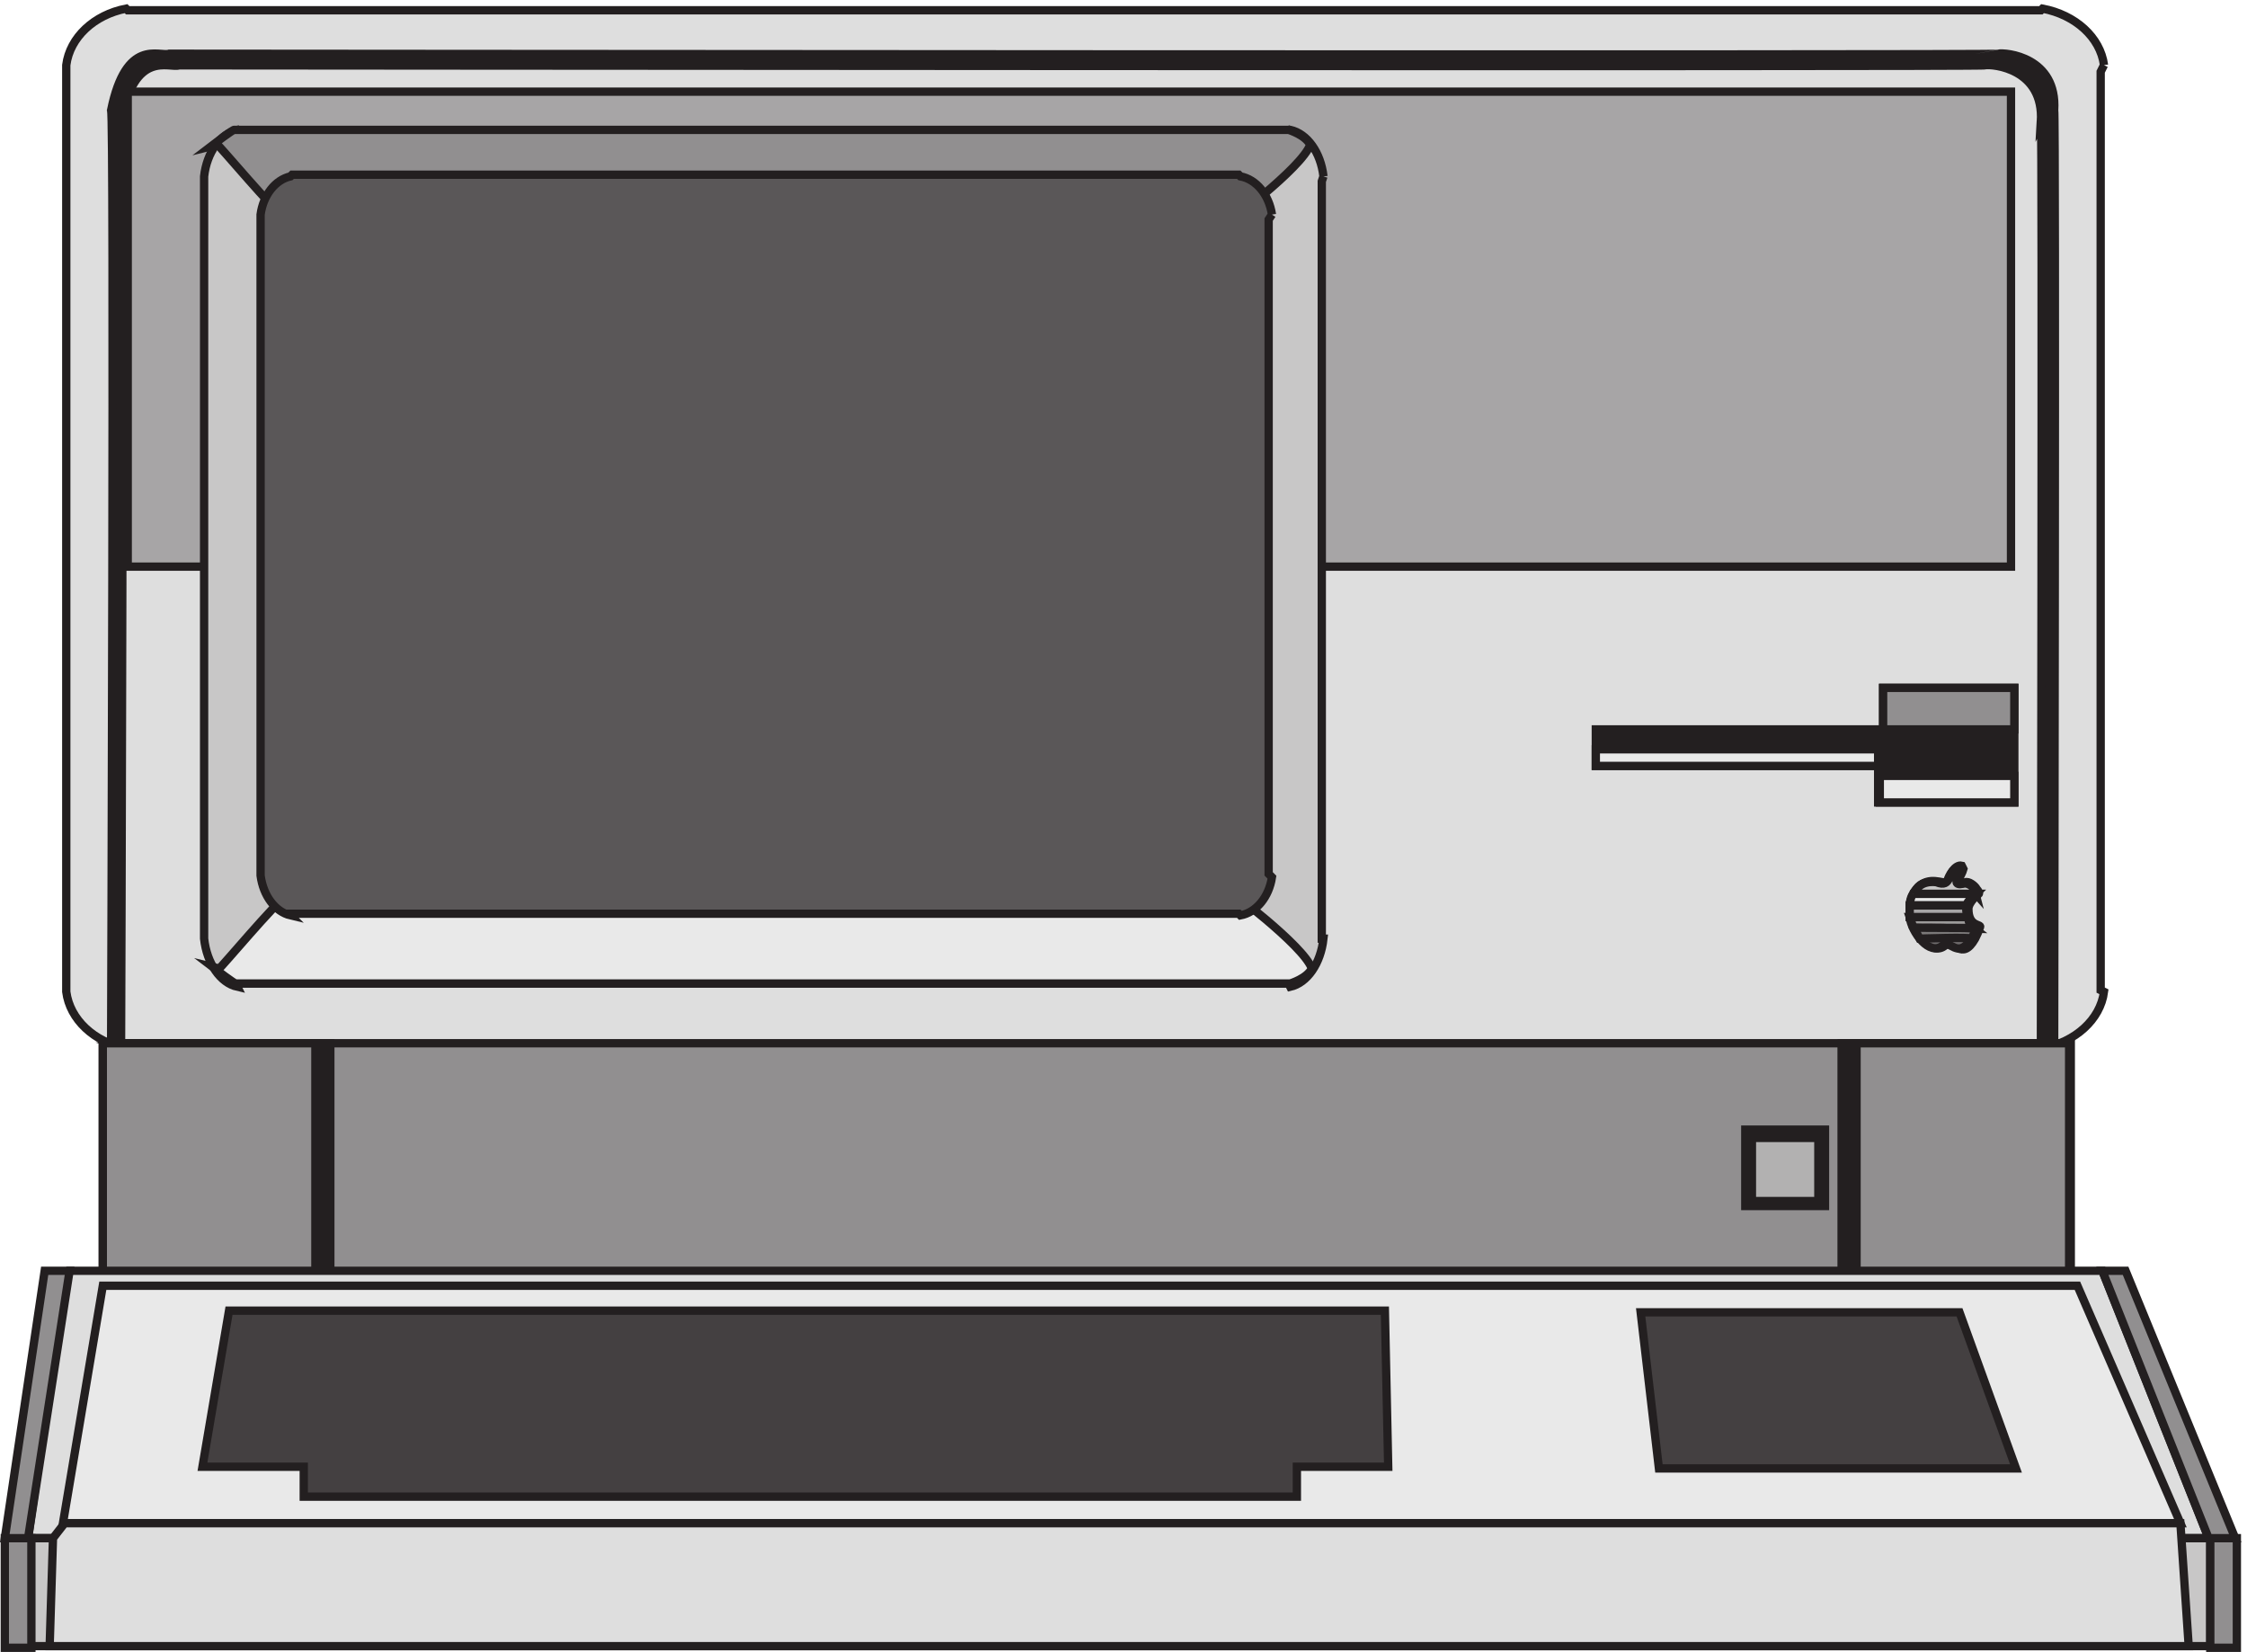 <svg xmlns="http://www.w3.org/2000/svg" xml:space="preserve" width="269.925" height="198.441"><path d="M1899.33 1432.66c-3.32 25.09-25.94 45.45-55.5 51l-1.5-1.5H114.332l-1.5 1.5c-28.766-5.55-50.781-25.92-54-51v-837c3.227-25.086 25.238-45.453 54-51l-4.5 1.5H1842.33l1.5-1.5c29.57 5.555 52.19 25.918 55.5 51l-3 1.5v829.5l3 6" style="fill:#dedede;fill-opacity:1;fill-rule:evenodd;stroke:none" transform="matrix(.133 0 0 -.133 .136 198.363)"/><path d="M1899.33 1432.66c-3.32 25.09-25.94 45.45-55.5 51l-1.5-1.5H114.332l-1.5 1.5c-28.766-5.55-50.781-25.92-54-51v-837c3.227-25.086 25.238-45.453 54-51l-4.5 1.5H1842.33l1.5-1.5c29.57 5.555 52.19 25.918 55.5 51l-3 1.5v829.5l3 6" style="fill:none;stroke:#231f20;stroke-width:7.5;stroke-linecap:butt;stroke-linejoin:miter;stroke-miterlimit:10;stroke-dasharray:none;stroke-opacity:1" transform="matrix(.133 0 0 -.133 .136 198.363)"/><path d="M99.332 547.426s3 840.004 0 844.504c13.5 66 43.5 48 52.5 51 22.5 0 1660.498-1.5 1651.498 0 7.5 1.5 54-3 51-51 1.5 1.5 0-844.504 0-844.504H99.332" style="fill:#231f20;fill-opacity:1;fill-rule:evenodd;stroke:none" transform="matrix(.133 0 0 -.133 .136 198.363)"/><path d="M99.332 547.426s3 840.004 0 844.504c13.5 66 43.5 48 52.5 51 22.5 0 1660.498-1.5 1651.498 0 7.5 1.5 54-3 51-51 1.5 1.5 0-844.504 0-844.504z" style="fill:none;stroke:#231f20;stroke-width:7.5;stroke-linecap:butt;stroke-linejoin:miter;stroke-miterlimit:10;stroke-dasharray:none;stroke-opacity:1" transform="matrix(.133 0 0 -.133 .136 198.363)"/><path d="M108.332 548.926s3 828.004 0 832.504c12 66 43.5 48 52.5 51 22.5 0 1639.498-1.5 1630.498 0 7.5 1.5 54-3 51-51 1.5 3 0-832.504 0-832.504H108.332" style="fill:#dedede;fill-opacity:1;fill-rule:evenodd;stroke:none" transform="matrix(.133 0 0 -.133 .136 198.363)"/><path d="M108.332 548.926s3 828.004 0 832.504c12 66 43.5 48 52.5 51 22.5 0 1639.498-1.5 1630.498 0 7.5 1.5 54-3 51-51 1.5 3 0-832.504 0-832.504z" style="fill:none;stroke:#231f20;stroke-width:7.5;stroke-linecap:butt;stroke-linejoin:miter;stroke-miterlimit:10;stroke-dasharray:none;stroke-opacity:1" transform="matrix(.133 0 0 -.133 .136 198.363)"/><path d="M1453.83 832.664h246v37.5h118.5v-103.5h-123v33h-255v33" style="fill:#231f20;fill-opacity:1;fill-rule:evenodd;stroke:none" transform="matrix(.133 0 0 -.133 .136 198.363)"/><path d="M1453.83 832.664h246v37.5h118.5v-103.5h-123v33h-255v33z" style="fill:none;stroke:#231f20;stroke-width:7.5;stroke-linecap:butt;stroke-linejoin:miter;stroke-miterlimit:10;stroke-dasharray:none;stroke-opacity:1" transform="matrix(.133 0 0 -.133 .136 198.363)"/><path d="M1440.33 799.664v15h255v-15h-255" style="fill:#e9e9e9;fill-opacity:1;fill-rule:evenodd;stroke:none" transform="matrix(.133 0 0 -.133 .136 198.363)"/><path d="M1440.33 799.664v15h255v-15z" style="fill:none;stroke:#231f20;stroke-width:7.5;stroke-linecap:butt;stroke-linejoin:miter;stroke-miterlimit:10;stroke-dasharray:none;stroke-opacity:1" transform="matrix(.133 0 0 -.133 .136 198.363)"/><path d="M1696.83 790.664h121.5v-24h-121.5v24" style="fill:#e9e9e9;fill-opacity:1;fill-rule:evenodd;stroke:none" transform="matrix(.133 0 0 -.133 .136 198.363)"/><path d="M1696.83 790.664h121.5v-24h-121.5z" style="fill:none;stroke:#231f20;stroke-width:7.5;stroke-linecap:butt;stroke-linejoin:miter;stroke-miterlimit:10;stroke-dasharray:none;stroke-opacity:1" transform="matrix(.133 0 0 -.133 .136 198.363)"/><path d="M1699.83 832.664h118.5v37.5h-118.5v-37.5" style="fill:#918f90;fill-opacity:1;fill-rule:evenodd;stroke:none" transform="matrix(.133 0 0 -.133 .136 198.363)"/><path d="M1699.83 832.664h118.5v37.5h-118.5z" style="fill:none;stroke:#231f20;stroke-width:7.5;stroke-linecap:butt;stroke-linejoin:miter;stroke-miterlimit:10;stroke-dasharray:none;stroke-opacity:1" transform="matrix(.133 0 0 -.133 .136 198.363)"/><path d="M1770.87 709.52c-6 1.5-12-9-13.5-15-3-1.5-16.5 6-25.5-4.5-6-7.5-7.5-15-6-27 1.5-13.5 18-36 30-25.5 7.5 6 15-15 27 6 4.5 9 3 7.5 4.5 10.5s-10.5 0-10.5 16.5c0 6 9 13.5 9 13.5 1.5 0 0 3-1.5 4.5-1.5 3-7.5 7.5-10.5 6-12-4.5-3 6-1.5 12" style="fill:#231f20;fill-opacity:1;fill-rule:evenodd;stroke:none" transform="matrix(.133 0 0 -.133 .136 198.363)"/><path d="M1770.87 709.52c-6 1.5-12-9-13.5-15-3-1.5-16.5 6-25.5-4.5-6-7.5-7.5-15-6-27 1.5-13.5 18-36 30-25.5 7.5 6 15-15 27 6 4.5 9 3 7.5 4.5 10.5s-10.5 0-10.5 16.5c0 6 9 13.5 9 13.5 1.5 0 0 3-1.5 4.5-1.5 3-7.5 7.5-10.5 6-12-4.5-3 6-1.5 12z" style="fill:none;stroke:#231f20;stroke-width:7.5;stroke-linecap:butt;stroke-linejoin:miter;stroke-miterlimit:10;stroke-dasharray:none;stroke-opacity:1" transform="matrix(.133 0 0 -.133 .136 198.363)"/><path d="M1768.83 708.164c-9-1.5-7.5-10.5-13.5-15-3-3-16.5 7.5-25.5-4.5-6-7.5-6-15-6-25.5 1.5-13.5 18-36 30-25.5 6 6 13.5-13.5 25.5 6l4.5 9s-9 1.5-9 16.5c0 7.5 7.5 15 9 13.5-1.5 6-6 12-13.5 10.5-9-3-1.5 7.5-1.5 10.5" style="fill:#706d6e;fill-opacity:1;fill-rule:evenodd;stroke:none" transform="matrix(.133 0 0 -.133 .136 198.363)"/><path d="M1768.83 708.164c-9-1.5-7.5-10.5-13.5-15-3-3-16.5 7.5-25.5-4.5-6-7.5-6-15-6-25.5 1.5-13.5 18-36 30-25.5 6 6 13.5-13.5 25.5 6l4.5 9s-9 1.5-9 16.5c0 7.5 7.5 15 9 13.5-1.5 6-6 12-13.5 10.5-9-3-1.5 7.5-1.5 10.5z" style="fill:none;stroke:#231f20;stroke-width:7.5;stroke-linecap:butt;stroke-linejoin:miter;stroke-miterlimit:10;stroke-dasharray:none;stroke-opacity:1" transform="matrix(.133 0 0 -.133 .136 198.363)"/><path d="M1723.83 663.164h52.5c1.5-4.5 0-6 6-10.5 0 0-55.5 1.5-55.5 0 0 3-1.5 6-3 10.5" style="fill:#9c9a9a;fill-opacity:1;fill-rule:evenodd;stroke:none" transform="matrix(.133 0 0 -.133 .136 198.363)"/><path d="M1723.83 663.164h52.5c1.5-4.5 0-6 6-10.5 0 0-55.5 1.5-55.5 0 0 3-1.5 6-3 10.5z" style="fill:none;stroke:#231f20;stroke-width:7.5;stroke-linecap:butt;stroke-linejoin:miter;stroke-miterlimit:10;stroke-dasharray:none;stroke-opacity:1" transform="matrix(.133 0 0 -.133 .136 198.363)"/><path d="M1726.83 684.164h57c-3-3-7.5-6-9-10.5h-51s0 6 3 10.5" style="fill:#e9e9e9;fill-opacity:1;fill-rule:evenodd;stroke:none" transform="matrix(.133 0 0 -.133 .136 198.363)"/><path d="M1726.83 684.164h57c-3-3-7.5-6-9-10.5h-51s0 6 3 10.5z" style="fill:none;stroke:#231f20;stroke-width:7.5;stroke-linecap:butt;stroke-linejoin:miter;stroke-miterlimit:10;stroke-dasharray:none;stroke-opacity:1" transform="matrix(.133 0 0 -.133 .136 198.363)"/><path d="M1774.83 673.664c0-3 0-7.5 1.5-10.5h-52.5v10.5" style="fill:#a7a5a6;fill-opacity:1;fill-rule:evenodd;stroke:none" transform="matrix(.133 0 0 -.133 .136 198.363)"/><path d="M1774.83 673.664c0-3 0-7.5 1.5-10.5h-52.5v10.5z" style="fill:none;stroke:#231f20;stroke-width:7.5;stroke-linecap:butt;stroke-linejoin:miter;stroke-miterlimit:10;stroke-dasharray:none;stroke-opacity:1" transform="matrix(.133 0 0 -.133 .136 198.363)"/><path d="M1726.83 684.164h57c-1.5 7.5-9 10.5-12 9-7.5-1.5-6 3-4.5 6l1.5 3v6c-12-3-6-19.5-21-13.5-13.5 1.5-18-6-21-10.5" style="fill:#c8c7c7;fill-opacity:1;fill-rule:evenodd;stroke:none" transform="matrix(.133 0 0 -.133 .136 198.363)"/><path d="M1726.83 684.164h57c-1.5 7.5-9 10.5-12 9-7.5-1.5-6 3-4.5 6l1.5 3v6c-12-3-6-19.5-21-13.5-13.5 1.5-18-6-21-10.5z" style="fill:none;stroke:#231f20;stroke-width:7.5;stroke-linecap:butt;stroke-linejoin:miter;stroke-miterlimit:10;stroke-dasharray:none;stroke-opacity:1" transform="matrix(.133 0 0 -.133 .136 198.363)"/><path d="M1726.83 654.164c0-1.5 54 0 54-1.5h3c-1.5-3-1.5-4.5-4.5-9 0 1.5-46.5 0-46.5 0-1.5 3-3 6-6 10.5" style="fill:#7b7979;fill-opacity:1;fill-rule:evenodd;stroke:none" transform="matrix(.133 0 0 -.133 .136 198.363)"/><path d="M1726.83 654.164c0-1.5 54 0 54-1.5h3c-1.5-3-1.5-4.5-4.5-9 0 1.5-46.5 0-46.5 0-1.5 3-3 6-6 10.5z" style="fill:none;stroke:#231f20;stroke-width:7.5;stroke-linecap:butt;stroke-linejoin:miter;stroke-miterlimit:10;stroke-dasharray:none;stroke-opacity:1" transform="matrix(.133 0 0 -.133 .136 198.363)"/><path d="M91.832 549.164H1864.83v-252H91.832v252" style="fill:#918f90;fill-opacity:1;fill-rule:evenodd;stroke:none" transform="matrix(.133 0 0 -.133 .136 198.363)"/><path d="M91.832 549.164H1864.83v-252H91.832Z" style="fill:none;stroke:#231f20;stroke-width:7.5;stroke-linecap:butt;stroke-linejoin:miter;stroke-miterlimit:10;stroke-dasharray:none;stroke-opacity:1" transform="matrix(.133 0 0 -.133 .136 198.363)"/><path d="M1662.33 549.164h207v-252h-207v252" style="fill:#231f20;fill-opacity:1;fill-rule:evenodd;stroke:none" transform="matrix(.133 0 0 -.133 .136 198.363)"/><path d="M1662.33 549.164h207v-252h-207z" style="fill:none;stroke:#231f20;stroke-width:7.5;stroke-linecap:butt;stroke-linejoin:miter;stroke-miterlimit:10;stroke-dasharray:none;stroke-opacity:1" transform="matrix(.133 0 0 -.133 .136 198.363)"/><path d="M1575.33 471.164h72v-69h-72v69" style="fill:#231f20;fill-opacity:1;fill-rule:evenodd;stroke:none" transform="matrix(.133 0 0 -.133 .136 198.363)"/><path d="M1575.33 471.164h72v-69h-72z" style="fill:none;stroke:#231f20;stroke-width:7.5;stroke-linecap:butt;stroke-linejoin:miter;stroke-miterlimit:10;stroke-dasharray:none;stroke-opacity:1" transform="matrix(.133 0 0 -.133 .136 198.363)"/><path d="M1581.33 463.664h60v-57h-60v57" style="fill:#b2b1b1;fill-opacity:1;fill-rule:evenodd;stroke:none" transform="matrix(.133 0 0 -.133 .136 198.363)"/><path d="M1581.33 463.664h60v-57h-60z" style="fill:none;stroke:#231f20;stroke-width:7.5;stroke-linecap:butt;stroke-linejoin:miter;stroke-miterlimit:10;stroke-dasharray:none;stroke-opacity:1" transform="matrix(.133 0 0 -.133 .136 198.363)"/><path d="M1675.83 549.164h192v-252h-192v252" style="fill:#918f90;fill-opacity:1;fill-rule:evenodd;stroke:none" transform="matrix(.133 0 0 -.133 .136 198.363)"/><path d="M1675.83 549.164h192v-252h-192z" style="fill:none;stroke:#231f20;stroke-width:7.5;stroke-linecap:butt;stroke-linejoin:miter;stroke-miterlimit:10;stroke-dasharray:none;stroke-opacity:1" transform="matrix(.133 0 0 -.133 .136 198.363)"/><path d="M93.332 549.164h192v-252h-192v252" style="fill:#918f90;fill-opacity:1;fill-rule:evenodd;stroke:none" transform="matrix(.133 0 0 -.133 .136 198.363)"/><path d="M93.332 549.164h192v-252h-192z" style="fill:none;stroke:#231f20;stroke-width:7.5;stroke-linecap:butt;stroke-linejoin:miter;stroke-miterlimit:10;stroke-dasharray:none;stroke-opacity:1" transform="matrix(.133 0 0 -.133 .136 198.363)"/><path d="M93.332 549.164h204v-252h-204v252" style="fill:#231f20;fill-opacity:1;fill-rule:evenodd;stroke:none" transform="matrix(.133 0 0 -.133 .136 198.363)"/><path d="M93.332 549.164h204v-252h-204z" style="fill:none;stroke:#231f20;stroke-width:7.5;stroke-linecap:butt;stroke-linejoin:miter;stroke-miterlimit:10;stroke-dasharray:none;stroke-opacity:1" transform="matrix(.133 0 0 -.133 .136 198.363)"/><path d="M91.832 549.164h192v-252h-192v252" style="fill:#918f90;fill-opacity:1;fill-rule:evenodd;stroke:none" transform="matrix(.133 0 0 -.133 .136 198.363)"/><path d="M91.832 549.164h192v-252h-192z" style="fill:none;stroke:#231f20;stroke-width:7.5;stroke-linecap:butt;stroke-linejoin:miter;stroke-miterlimit:10;stroke-dasharray:none;stroke-opacity:1" transform="matrix(.133 0 0 -.133 .136 198.363)"/><path d="M61.832 343.664H1897.83l96-241.5H24.332l31.5 219" style="fill:#dedede;fill-opacity:1;fill-rule:evenodd;stroke:none" transform="matrix(.133 0 0 -.133 .136 198.363)"/><path d="M61.832 343.664H1897.83l96-241.5H24.332l31.5 219z" style="fill:none;stroke:#231f20;stroke-width:7.5;stroke-linecap:butt;stroke-linejoin:miter;stroke-miterlimit:10;stroke-dasharray:none;stroke-opacity:1" transform="matrix(.133 0 0 -.133 .136 198.363)"/><path d="m24.332 102.164 1.5-97.5H1995.33v97.5H25.832" style="fill:#c8c7c7;fill-opacity:1;fill-rule:evenodd;stroke:none" transform="matrix(.133 0 0 -.133 .136 198.363)"/><path d="m24.332 102.164 1.5-97.5H1995.33v97.5H25.832Z" style="fill:none;stroke:#231f20;stroke-width:7.5;stroke-linecap:butt;stroke-linejoin:miter;stroke-miterlimit:10;stroke-dasharray:none;stroke-opacity:1" transform="matrix(.133 0 0 -.133 .136 198.363)"/><path d="m91.832 330.164-36-214.5H1968.33l-93 214.5H91.832" style="fill:#e9e9e9;fill-opacity:1;fill-rule:evenodd;stroke:none" transform="matrix(.133 0 0 -.133 .136 198.363)"/><path d="m91.832 330.164-36-214.5H1968.33l-93 214.5z" style="fill:none;stroke:#231f20;stroke-width:7.5;stroke-linecap:butt;stroke-linejoin:miter;stroke-miterlimit:10;stroke-dasharray:none;stroke-opacity:1" transform="matrix(.133 0 0 -.133 .136 198.363)"/><path d="M3.332 102.164h24v-99h-24v99" style="fill:#918f90;fill-opacity:1;fill-rule:evenodd;stroke:none" transform="matrix(.133 0 0 -.133 .136 198.363)"/><path d="M3.332 102.164h24v-99h-24Z" style="fill:none;stroke:#231f20;stroke-width:7.5;stroke-linecap:butt;stroke-linejoin:miter;stroke-miterlimit:10;stroke-dasharray:none;stroke-opacity:1" transform="matrix(.133 0 0 -.133 .136 198.363)"/><path d="M1995.33 102.164h24v-99h-24v99" style="fill:#918f90;fill-opacity:1;fill-rule:evenodd;stroke:none" transform="matrix(.133 0 0 -.133 .136 198.363)"/><path d="M1995.33 102.164h24v-99h-24z" style="fill:none;stroke:#231f20;stroke-width:7.5;stroke-linecap:butt;stroke-linejoin:miter;stroke-miterlimit:10;stroke-dasharray:none;stroke-opacity:1" transform="matrix(.133 0 0 -.133 .136 198.363)"/><path d="m61.832 343.664-37.5-241.5h-21l36 241.5h22.5" style="fill:#918f90;fill-opacity:1;fill-rule:evenodd;stroke:none" transform="matrix(.133 0 0 -.133 .136 198.363)"/><path d="m61.832 343.664-37.5-241.5h-21l36 241.5z" style="fill:none;stroke:#231f20;stroke-width:7.5;stroke-linecap:butt;stroke-linejoin:miter;stroke-miterlimit:10;stroke-dasharray:none;stroke-opacity:1" transform="matrix(.133 0 0 -.133 .136 198.363)"/><path d="m1897.83 343.664 96-241.5h24l-99 241.5h-21" style="fill:#918f90;fill-opacity:1;fill-rule:evenodd;stroke:none" transform="matrix(.133 0 0 -.133 .136 198.363)"/><path d="m1897.83 343.664 96-241.5h24l-99 241.5z" style="fill:none;stroke:#231f20;stroke-width:7.5;stroke-linecap:butt;stroke-linejoin:miter;stroke-miterlimit:10;stroke-dasharray:none;stroke-opacity:1" transform="matrix(.133 0 0 -.133 .136 198.363)"/><path d="M57.332 115.664H1968.33l7.5-111H43.832l3 97.5" style="fill:#dedede;fill-opacity:1;fill-rule:evenodd;stroke:none" transform="matrix(.133 0 0 -.133 .136 198.363)"/><path d="M57.332 115.664H1968.33l7.5-111H43.832l3 97.5z" style="fill:none;stroke:#231f20;stroke-width:7.5;stroke-linecap:butt;stroke-linejoin:miter;stroke-miterlimit:10;stroke-dasharray:none;stroke-opacity:1" transform="matrix(.133 0 0 -.133 .136 198.363)"/><path d="m1768.83 306.164 51-141h-322.5l-16.5 141h285" style="fill:#444041;fill-opacity:1;fill-rule:evenodd;stroke:none" transform="matrix(.133 0 0 -.133 .136 198.363)"/><path d="m1768.83 306.164 51-141h-322.5l-16.5 141h285z" style="fill:none;stroke:#231f20;stroke-width:7.5;stroke-linecap:butt;stroke-linejoin:miter;stroke-miterlimit:10;stroke-dasharray:none;stroke-opacity:1" transform="matrix(.133 0 0 -.133 .136 198.363)"/><path d="M205.832 307.664H1249.83l3-141h-82.5v-27H273.332v27h-91.5l24 141" style="fill:#444041;fill-opacity:1;fill-rule:evenodd;stroke:none" transform="matrix(.133 0 0 -.133 .136 198.363)"/><path d="M205.832 307.664H1249.83l3-141h-82.5v-27H273.332v27h-91.5z" style="fill:none;stroke:#231f20;stroke-width:7.5;stroke-linecap:butt;stroke-linejoin:miter;stroke-miterlimit:10;stroke-dasharray:none;stroke-opacity:1" transform="matrix(.133 0 0 -.133 .136 198.363)"/><path d="M114.332 1408.66H1815.33v-429H114.332v429" style="fill:#a7a5a6;fill-opacity:1;fill-rule:evenodd;stroke:none" transform="matrix(.133 0 0 -.133 .136 198.363)"/><path d="M114.332 1408.66H1815.33v-429H114.332Z" style="fill:none;stroke:#231f20;stroke-width:7.5;stroke-linecap:butt;stroke-linejoin:miter;stroke-miterlimit:10;stroke-dasharray:none;stroke-opacity:1" transform="matrix(.133 0 0 -.133 .136 198.363)"/><path d="M1194.33 1332.16c-2.45 21.6-14.61 38.64-30 42l-1.5-1.5H214.832l-1.5 1.5c-15.391-3.36-27.555-20.41-30-42v-688.5c2.449-22.371 14.613-40.023 30-43.5l-1.5 3h950.998l1.5-3c15.39 3.481 27.56 21.133 30 43.5h-1.5v684l1.5 4.5" style="fill:#c8c7c7;fill-opacity:1;fill-rule:evenodd;stroke:none" transform="matrix(.133 0 0 -.133 .136 198.363)"/><path d="M1194.33 1332.16c-2.45 21.6-14.61 38.64-30 42l-1.5-1.5H214.832l-1.5 1.5c-15.391-3.36-27.555-20.41-30-42v-688.5c2.449-22.371 14.613-40.023 30-43.5l-1.5 3h950.998l1.5-3c15.39 3.481 27.56 21.133 30 43.5h-1.5v684l1.5 4.5" style="fill:none;stroke:#231f20;stroke-width:7.5;stroke-linecap:butt;stroke-linejoin:miter;stroke-miterlimit:10;stroke-dasharray:none;stroke-opacity:1" transform="matrix(.133 0 0 -.133 .136 198.363)"/><path d="m261.332 685.664-18 1.5c22.5 0 868.498 1.5 865.498 0-3 3 67.5-49.5 75-70.5-4.5-9-19.5-13.5-19.5-13.5H211.832s-1.5 0-21 15l6-1.5c0-1.5 54 63 58.5 63" style="fill:#e9e9e9;fill-opacity:1;fill-rule:evenodd;stroke:none" transform="matrix(.133 0 0 -.133 .136 198.363)"/><path d="m261.332 685.664-18 1.5c22.5 0 868.498 1.5 865.498 0-3 3 67.5-49.5 75-70.5-4.5-9-19.5-13.5-19.5-13.5H211.832s-1.5 0-21 15l6-1.5c0-1.5 54 63 58.5 63z" style="fill:none;stroke:#231f20;stroke-width:7.5;stroke-linecap:butt;stroke-linejoin:miter;stroke-miterlimit:10;stroke-dasharray:none;stroke-opacity:1" transform="matrix(.133 0 0 -.133 .136 198.363)"/><path d="m259.832 1291.66-18-1.5c22.5 0 868.498-1.5 865.498 0-3-3 67.5 49.5 75 70.5-4.5 9-19.5 13.5-19.5 13.5H210.332s-1.5 0-21-15l6 1.5c0 1.5 54-63 58.5-63" style="fill:#918f90;fill-opacity:1;fill-rule:evenodd;stroke:none" transform="matrix(.133 0 0 -.133 .136 198.363)"/><path d="m259.832 1291.66-18-1.5c22.5 0 868.498-1.5 865.498 0-3-3 67.5 49.5 75 70.5-4.5 9-19.5 13.5-19.5 13.5H210.332s-1.5 0-21-15l6 1.5c0 1.5 54-63 58.5-63z" style="fill:none;stroke:#231f20;stroke-width:7.5;stroke-linecap:butt;stroke-linejoin:miter;stroke-miterlimit:10;stroke-dasharray:none;stroke-opacity:1" transform="matrix(.133 0 0 -.133 .136 198.363)"/><path d="M1147.83 1297.66c-2.69 17.88-14.13 31.84-28.5 34.5l-1.5 1.5H262.832l-1.5-1.5c-13.766-3.11-24.617-16.96-27-34.5v-597c2.387-18.305 13.234-32.758 27-36l-1.5 1.5h857.998l1.5-1.5c14.37 2.668 25.82 16.629 28.5 34.5l-3 3v591l3 4.5" style="fill:#5a5758;fill-opacity:1;fill-rule:evenodd;stroke:none" transform="matrix(.133 0 0 -.133 .136 198.363)"/><path d="M1147.83 1297.66c-2.69 17.88-14.13 31.84-28.5 34.5l-1.5 1.5H262.832l-1.5-1.5c-13.766-3.11-24.617-16.96-27-34.5v-597c2.387-18.305 13.234-32.758 27-36l-1.5 1.5h857.998l1.5-1.5c14.37 2.668 25.82 16.629 28.5 34.5l-3 3v591l3 4.5" style="fill:none;stroke:#231f20;stroke-width:7.5;stroke-linecap:butt;stroke-linejoin:miter;stroke-miterlimit:10;stroke-dasharray:none;stroke-opacity:1" transform="matrix(.133 0 0 -.133 .136 198.363)"/></svg>
